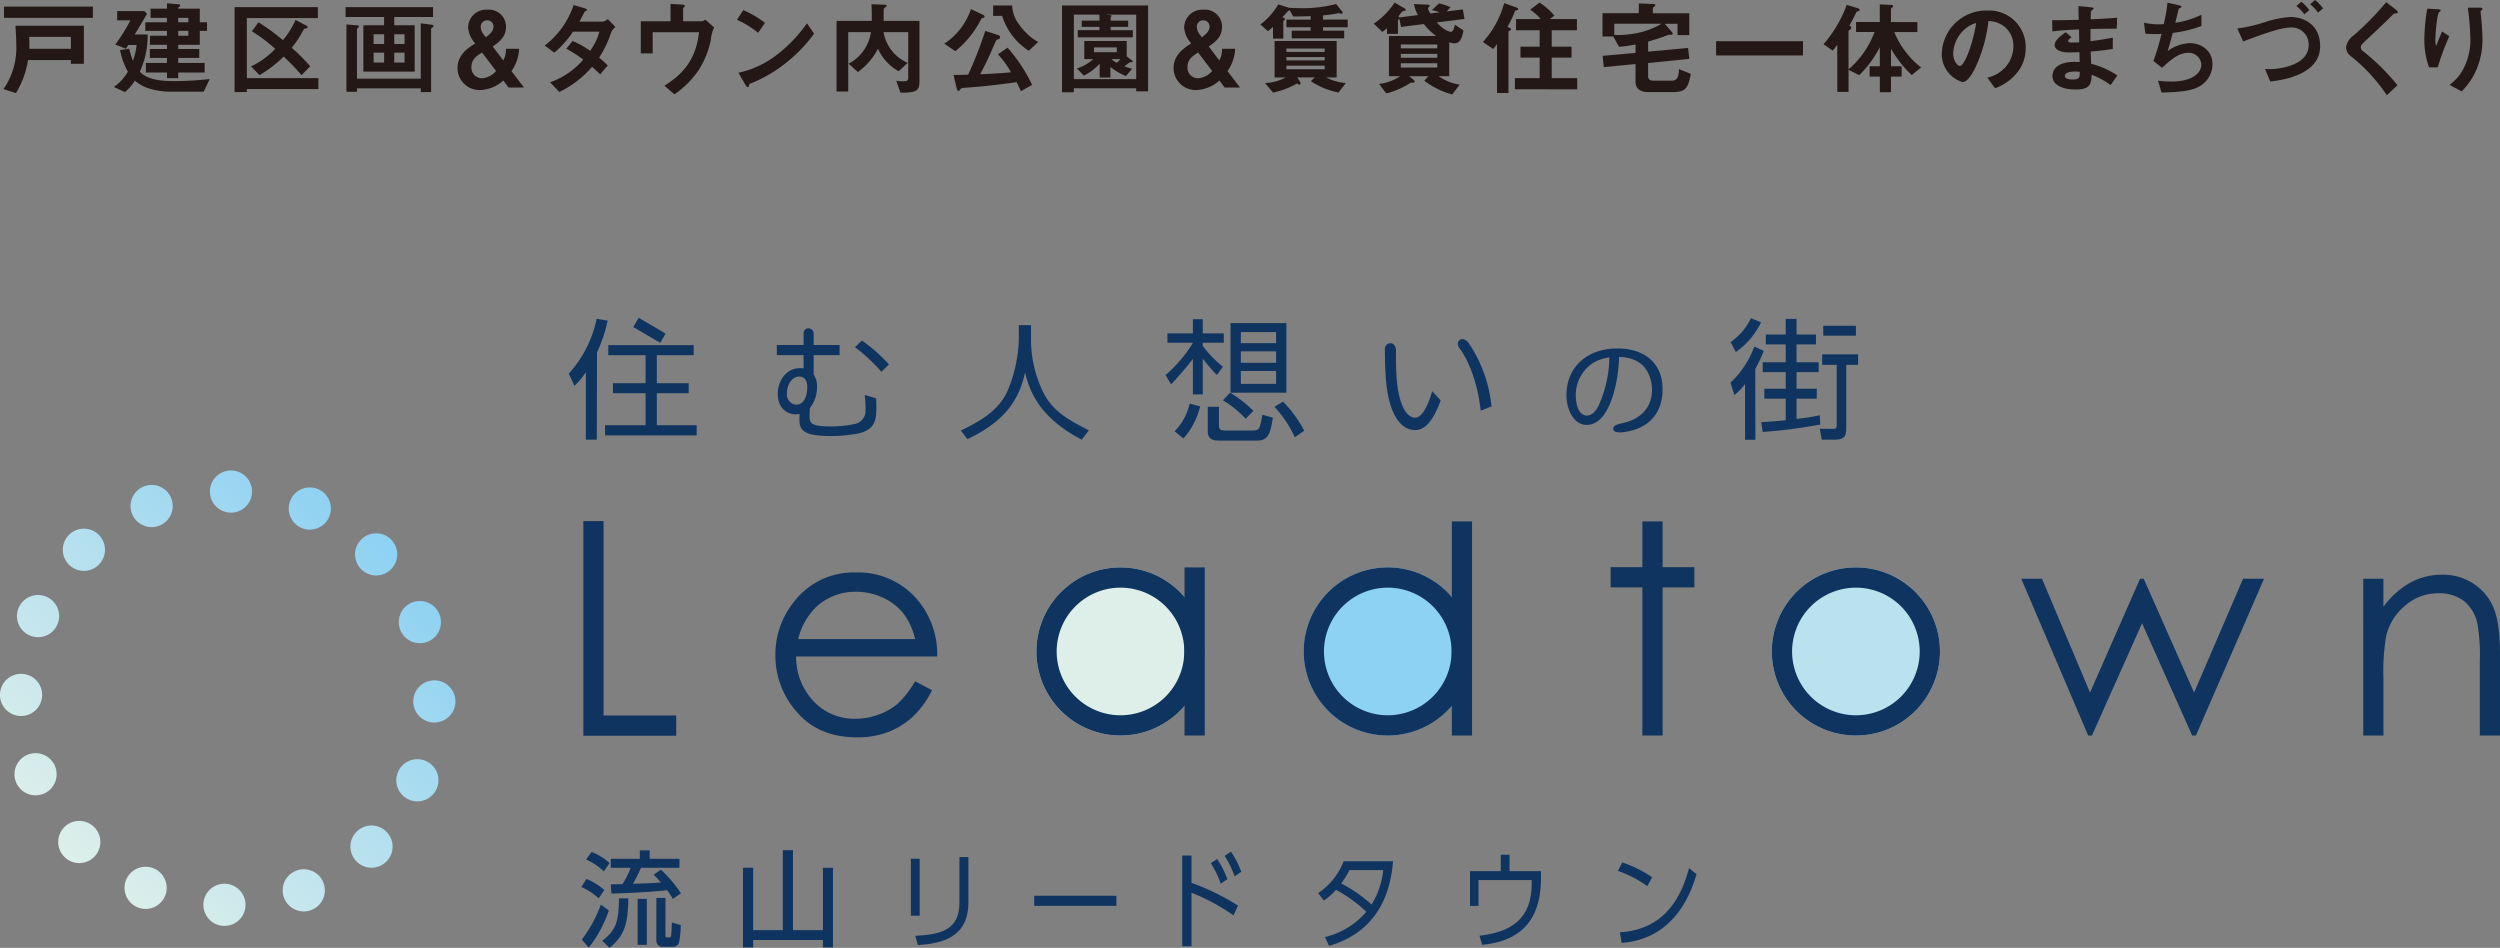 <svg xmlns="http://www.w3.org/2000/svg" xmlns:xlink="http://www.w3.org/1999/xlink" width="482.242" height="182.838" viewBox="0 0 482.242 182.838">
  <rect x="0" y="0" width="482.242" height="182.838" fill="#808080" stroke="none"/>
  <defs>
    <linearGradient id="linear-gradient" x1="0.854" y1="0.146" x2="0.146" y2="0.854" gradientUnits="objectBoundingBox">
      <stop offset="0" stop-color="#8dd1f3"/>
      <stop offset="1" stop-color="#deefea"/>
    </linearGradient>
  </defs>
  <g id="sec0-img" transform="translate(-498.878 -963.986)">
    <g id="グループ_1171" data-name="グループ 1171">
      <g id="グループ_1170" data-name="グループ 1170">
        <path id="パス_8904" data-name="パス 8904" d="M512.551,976.292v-.717h-8.263a17.749,17.749,0,0,1-2.33,6.372l-2.41-.777a13.885,13.885,0,0,0,2.47-8.543c0-1.253-.1-2.668-.16-3.683h13.2v7.348Zm-12.9-8.862v-2.17h17.145v2.17Zm12.9,3.664h-8.044c.06,1.315.039,1.832.039,2.311h8.005Z" fill="#231815"/>
        <path id="パス_8905" data-name="パス 8905" d="M538.175,981.668H531.7a13.637,13.637,0,0,1-3.743-.518,7.9,7.9,0,0,1-3.067-1.593,9.742,9.742,0,0,1-1.911,2.191l-2.131-.976a9.9,9.9,0,0,0,2.708-2.947,13.369,13.369,0,0,1-1.513-4.182l1.752-.259a22.97,22.97,0,0,0,.717,2.33,11.878,11.878,0,0,0,.717-3.047h-1.614c-.159.24-.378.578-.477.717l-2.012-.816a35.1,35.1,0,0,0,2.908-4.659h-2.549v-1.792h5.217l.538.517c-1.354,2.35-1.593,2.728-2.37,4h2.489a16.592,16.592,0,0,1-1.513,7.189c.956.916,2.31,1.812,6.651,1.812a65.118,65.118,0,0,0,6.83-.4Zm-.757-11.728v2.687h-4.162v.817h4.062v1.713h-4.062v.975h5.1v1.852h-5.1v1.075h-2.17v-1.075h-4.062v-1.852h4.062v-.975H527.78v-1.713h3.306v-.817H527.8v-1.752h3.286v-.935H526.9v-1.653h4.182v-.857H527.92v-1.771h3.166v-1.036l1.892.159c.6.06.657.06.657.239a.308.308,0,0,1-.18.259c-.179.159-.2.179-.2.379h4.162v2.628h1.394v1.653Zm-2.21-2.51h-1.952v.857h1.952Zm0,2.51h-1.952v.935h1.952Z" fill="#231815"/>
        <path id="パス_8906" data-name="パス 8906" d="M546.494,981.17v.578h-2.37V965.36h16.069v2.11h-13.7v11.589h13.8v2.111Zm10.553-2.688A48.588,48.588,0,0,0,553.6,974.9a24.1,24.1,0,0,1-4.66,3.584l-1.633-1.692a15.546,15.546,0,0,0,4.66-3.385,30.163,30.163,0,0,0-4.5-3.386l1.275-1.732a40.226,40.226,0,0,1,4.719,3.445,16.7,16.7,0,0,0,2.43-3.9l2.11,1.1a.366.366,0,0,1,.219.3c0,.18-.179.2-.3.22-.358.059-.379.1-.558.4a20.552,20.552,0,0,1-2.21,3.345,39.606,39.606,0,0,1,3.564,3.565Z" fill="#231815"/>
        <path id="パス_8907" data-name="パス 8907" d="M574.925,967.271v1.593h3.942V977.8h-9.9v-8.941h4v-1.593h-7.427V965.36h16.866v1.911Zm7.427,1.972c-.219.139-.319.2-.319.358v12.147h-1.991v-.717H567.736v.657h-2.031V968.705l2.011.159c.259.02.4.06.4.219a.278.278,0,0,1-.1.2c-.2.178-.279.238-.279.437v9.439h12.306V968.486l2.051.259c.319.04.4.119.4.258A.282.282,0,0,1,582.352,969.243Zm-9.379,1.353h-2.031v1.872h2.031Zm0,3.545h-2.031v1.911h2.031Zm3.943-3.545h-1.991v1.872h1.991Zm0,3.545h-1.991v1.911h1.991Z" fill="#231815"/>
        <path id="パス_8908" data-name="パス 8908" d="M596.984,980.872l-1.015-1.355a6.974,6.974,0,0,1-4.361,1.832,4.249,4.249,0,0,1-4.48-4.221c0-2.628,2.15-3.962,3.405-4.759l-.2-.259a5.052,5.052,0,0,1-1.155-2.827,3.481,3.481,0,0,1,3.743-3.426,3.284,3.284,0,0,1,3.564,3.326c0,1.991-1.433,2.986-2.568,3.764l2.051,2.708a5,5,0,0,0,.517-2.25h2.53a8.158,8.158,0,0,1-1.474,4.3l2.409,3.166Zm-5.117-6.75c-1,.6-2.051,1.294-2.051,2.767a2.024,2.024,0,0,0,2.091,2.191,3.991,3.991,0,0,0,2.668-1.4Zm.717-2.948c.537-.4,1.493-1.075,1.493-2.071a1.184,1.184,0,0,0-1.2-1.194,1.226,1.226,0,0,0-1.274,1.254,2.608,2.608,0,0,0,.5,1.394Z" fill="#231815"/>
        <path id="パス_8909" data-name="パス 8909" d="M616.734,970.318a19.812,19.812,0,0,1-2.29,4.779c.5.418.976.836,1.673,1.513l-1.473,1.713c-.339-.319-.717-.717-1.554-1.454a19.539,19.539,0,0,1-6.312,4.859l-1.792-1.872a14.9,14.9,0,0,0,6.412-4.381,25.5,25.5,0,0,0-3.286-2.091l1.215-1.493a18.025,18.025,0,0,1,3.385,1.892A11.182,11.182,0,0,0,614.5,970.1h-5.1a18.4,18.4,0,0,1-3.6,4.042l-1.852-1.374a16.256,16.256,0,0,0,5.576-7.806l2.19.637c.12.04.4.16.4.3,0,.12-.178.2-.458.319-.238.478-.617,1.254-1.015,1.931h4.58a2.32,2.32,0,0,0,.9-.478l1.474,1.534A2.637,2.637,0,0,0,616.734,970.318Z" fill="#231815"/>
        <path id="パス_8910" data-name="パス 8910" d="M635.986,971.732a17.124,17.124,0,0,1-2.389,5.854,18.076,18.076,0,0,1-4.619,4.6l-1.932-1.673c3.445-2.15,6.073-4.9,6.671-10.314h-8.942v4.082h-2.29v-6.194h5.736v-3.344l2.11.119c.419.019.657.1.657.278,0,.04-.019.1-.139.22-.159.159-.2.219-.2.318v2.409h3.564a1.307,1.307,0,0,0,.717-.318l1.693,1.514A7.418,7.418,0,0,0,635.986,971.732Z" fill="#231815"/>
        <path id="パス_8911" data-name="パス 8911" d="M645.123,970.318a18.023,18.023,0,0,0-4.083-2.509l1.215-1.872a18.588,18.588,0,0,1,4.182,2.469Zm5.834,5.416a26.736,26.736,0,0,1-7.507,4.44c-.1.28-.139.618-.3.618-.119,0-.3-.12-.438-.378l-1.394-2.39a18.657,18.657,0,0,0,7.388-3.444,27.8,27.8,0,0,0,5.834-6.094l1.374,1.991A27.975,27.975,0,0,1,650.957,975.734Z" fill="#231815"/>
        <path id="パス_8912" data-name="パス 8912" d="M672.578,981.868l-.816-2.29a8.768,8.768,0,0,0,1.354.079c.617,0,.956-.06.956-.637v-8.842h-4.759a7.891,7.891,0,0,0,4.659,5.935l-1.752,1.612a9.36,9.36,0,0,1-3.983-4.341,12.786,12.786,0,0,1-3.882,4.5l-1.773-1.612a8.224,8.224,0,0,0,4.3-6.094H662.5v11.47h-2.251v-13.64h6.791c0-2.111-.02-2.489-.06-3.206l2.668.1a.222.222,0,0,1,.239.2c0,.159-.159.238-.239.3-.239.14-.3.279-.3.379-.02.119-.02,1.872-.02,2.23h6.909v11.808C676.242,981.588,675.426,981.868,672.578,981.868Z" fill="#231815"/>
        <path id="パス_8913" data-name="パス 8913" d="M688.484,967.451c-.259.059-.259.059-.438.4a18.6,18.6,0,0,1-4.9,6.014l-2.111-1.454a12.928,12.928,0,0,0,5.137-6.671l2.39,1.135a.4.4,0,0,1,.239.3C688.8,967.371,688.623,967.43,688.484,967.451Zm7.328,14.118c-.3-.657-.478-1.016-.836-1.733-4.839.7-8.483.976-10.2,1.1-.278.021-.458.04-.6.219-.239.319-.259.359-.4.359-.2,0-.3-.219-.358-.478l-.617-2.609c.438.02.677.02,2.828-.04a73.816,73.816,0,0,0,3.3-8.442l2.469.8a.5.5,0,0,1,.4.418c0,.259-.14.319-.538.458-.2.06-.219.139-.5.757-1.334,3.066-1.494,3.4-2.808,5.934,3.525-.16,4.66-.259,5.934-.379a16.107,16.107,0,0,0-2.509-3.465l1.852-1.293a30.885,30.885,0,0,1,4.74,7.188Zm1.513-7.786a12.4,12.4,0,0,1-5.137-6.731h-1.733v-2.011h3.664a6.406,6.406,0,0,0,1.414,3.763,11.358,11.358,0,0,0,3.6,3.286Z" fill="#231815"/>
        <path id="パス_8914" data-name="パス 8914" d="M718.05,981.608v-.6H706.023v.777h-2.29V965.041H720.34v16.567Zm0-14.795H712.2l.877.1c.1.02.239.04.239.12,0,.1-.119.178-.2.238v.7H716.5v1.2h-3.386v.637h4.282v1.374H706.779V969.8h4.182v-.637h-3.425v-1.2h3.425v-1.155h-4.938v12.445H718.05Zm-1.194,9.18c-.379.239-.9.657-1.1.777a11.341,11.341,0,0,0,1.494.478l-1.175,1.414a12.616,12.616,0,0,1-3.007-1.753v2.031H711v-2.689a9.448,9.448,0,0,1-3.066,2.311l-1.315-1.374a8.185,8.185,0,0,0,3.126-1.792h-1.712v-3.505h8.184v2.986l.916.678c.12.079.239.179.239.3C717.373,975.993,717.134,975.993,716.856,975.993Zm-2.549-2.868h-4.4v.936h4.4Zm-1.016,2.271a3.62,3.62,0,0,0,.976.677A2.691,2.691,0,0,0,715,975.4Z" fill="#231815"/>
        <path id="パス_8915" data-name="パス 8915" d="M735.111,980.872l-1.015-1.355a6.971,6.971,0,0,1-4.361,1.832,4.249,4.249,0,0,1-4.48-4.221c0-2.628,2.15-3.962,3.4-4.759l-.2-.259a5.059,5.059,0,0,1-1.155-2.827,3.481,3.481,0,0,1,3.743-3.426,3.285,3.285,0,0,1,3.565,3.326c0,1.991-1.434,2.986-2.569,3.764l2.051,2.708a5,5,0,0,0,.518-2.25h2.529a8.15,8.15,0,0,1-1.474,4.3l2.41,3.166Zm-5.117-6.75c-1,.6-2.051,1.294-2.051,2.767a2.024,2.024,0,0,0,2.091,2.191,3.991,3.991,0,0,0,2.668-1.4Zm.717-2.948c.538-.4,1.493-1.075,1.493-2.071a1.184,1.184,0,0,0-1.194-1.194,1.227,1.227,0,0,0-1.275,1.254,2.609,2.609,0,0,0,.5,1.394Z" fill="#231815"/>
        <path id="パス_8916" data-name="パス 8916" d="M754.084,969.243v.657h4.083v1.474H748.051V969.9H751.7v-.657h-4.679v-1.474H751.7v-.677c-1.295.06-1.971.06-3.365.079l-.678-1.214c-.039.04-.278.12-.318.16-.059.039-.916,1.035-1.095,1.214.259.08.5.179.5.338a.3.3,0,0,1-.119.2c-.179.159-.2.178-.2.258v3.306h-1.991v-2.27a7.881,7.881,0,0,1-.976.837L742,968.705a13.147,13.147,0,0,0,3.445-3.863l2.071.637c.777.06,1.275.08,2.131.08a25.584,25.584,0,0,0,6.969-.8l1.116,1.394a.471.471,0,0,1,.139.279.205.205,0,0,1-.219.2c-.08,0-.5-.1-.6-.1s-.537.119-.637.119a23.259,23.259,0,0,1-2.33.3v.816h4.76v1.474Zm2.987,12.585a14.978,14.978,0,0,1-5.337-2.171l.738-.737h-3.365l.517.777a.689.689,0,0,1,.119.339c0,.159-.059.278-.2.278s-.239-.08-.477-.219a15.765,15.765,0,0,1-4.621,1.752L742.894,980a8.845,8.845,0,0,0,3.962-1.076h-2.111v-7.029h11.968v7.029H754.7A9.617,9.617,0,0,0,758.485,980Zm-2.668-8.484h-7.387V974H754.4Zm0,1.654h-7.387v.636H754.4Zm0,1.652h-7.387v.7H754.4Z" fill="#231815"/>
        <path id="パス_8917" data-name="パス 8917" d="M776.024,968.307c1.454,1.672,2.608,1.812,2.708,1.812.518,0,.677-.876.777-1.354l1.672,1.075c-.279,1.513-.677,2.509-1.732,2.509a3.723,3.723,0,0,1-1.015-.219v6.551h-2.052a9.613,9.613,0,0,0,4.062,1.633l-1.453,1.892a15.7,15.7,0,0,1-5.377-2.649l.8-.876h-3.723l.776.617a.571.571,0,0,1,.279.439c0,.179-.219.2-.319.2a3.272,3.272,0,0,1-.4-.02,15.4,15.4,0,0,1-4.738,2.09l-1.394-1.832a9.325,9.325,0,0,0,4.082-1.493H766.8v-7.746h9.14a10.961,10.961,0,0,1-2.409-2.31l-4.4.558-.318-1.573a1.548,1.548,0,0,0-.2.179.182.182,0,0,0-.079.159v2.569h-2.111v-1.1a8.166,8.166,0,0,1-.9.717l-1.653-1.593a13.944,13.944,0,0,0,4.023-4.061l1.911,1.114c.04.021.239.16.239.3a.2.2,0,0,1-.139.18,3.8,3.8,0,0,0-.518.1c-.04.02-.637.817-.777.976a.529.529,0,0,1,.22.2l3.564-.458a6.479,6.479,0,0,1-.757-2.131l2.549.119c.2,0,.478.04.478.24,0,.059-.02.1-.159.218-.06.06-.18.14-.18.22a2.854,2.854,0,0,0,.458,1.035l1.792-.239a9,9,0,0,0-1.493-.418l1.394-1.294a11.09,11.09,0,0,1,2.21.736l-.756.8,3.126-.379.318,1.853Zm.1,4.261h-7.029v.737h7.029Zm0,1.812h-7.029v.737h7.029Zm0,1.812h-7.029v.816h7.029Z" fill="#231815"/>
        <path id="パス_8918" data-name="パス 8918" d="M791.531,965.937c-.318.1-.358.1-.418.219a24.9,24.9,0,0,1-1.453,3.027c.458.179.677.259.677.458,0,.079-.06.159-.239.259-.219.119-.239.119-.239.2v11.828h-2.21v-9.438a11.762,11.762,0,0,1-.737.935l-1.991-1.334a18.134,18.134,0,0,0,4.1-7.507l2.23.8c.4.14.478.24.478.379C791.731,965.877,791.651,965.917,791.531,965.937Zm-.437,15.273v-2.151h4.779V975.1h-3.7v-2.111h3.7V969.82h-4.56v-2.151h4.758a8.787,8.787,0,0,0-2.03-1.812l1.812-1.373a12.872,12.872,0,0,1,2.867,2.528l-.916.657h5.257v2.151H798.2v3.166h3.823V975.1H798.2v3.962h4.919v2.151Z" fill="#231815"/>
        <path id="パス_8919" data-name="パス 8919" d="M821.655,981.748h-5.018c-1.315,0-2.27-.717-2.27-1.892v-3.524l-6.113.6-.239-2.171,6.352-.577v-1.613a29.278,29.278,0,0,1-3.186.438l-1.115-1.991h-2.071v-4.48H815v-1.892l2.629.1c.2,0,.557.039.557.238,0,.18-.219.279-.478.5v1.056h7.029v4.221h-2.27v-2.19H820l1.374,1.572a.542.542,0,0,1,.159.339c0,.279-.437.219-.717.2-.238.08-.377.119-.577.2-1.1.439-2.748.917-3.445,1.135v1.932l7.707-.717.238,2.11-7.945.8v2.53c0,.636.418.876,1,.876h3.664c1.254,0,1.275-1.534,1.275-2.231l2.289.916C824.562,980.712,824.184,981.748,821.655,981.748Zm-11.39-13.182v2.15a14.469,14.469,0,0,0,3.066-.139,15.529,15.529,0,0,0,6.054-2.011Z" fill="#231815"/>
        <path id="パス_8920" data-name="パス 8920" d="M829.9,974.679v-2.748h16.766v2.748Z" fill="#231815"/>
        <path id="パス_8921" data-name="パス 8921" d="M867.645,978.462a21.9,21.9,0,0,1-4-5.078v3.386h2.051v1.991h-2.051v3.007h-2.151v-3.007H859.52V976.77h1.971v-3.685a20.678,20.678,0,0,1-3.982,5.4l-2.051-1.035v4.261h-2.171v-9.1a8.588,8.588,0,0,1-.9,1.135l-1.752-1.235a24.722,24.722,0,0,0,4.48-7.587l2.031.618c.319.1.458.2.458.358a.216.216,0,0,1-.159.2c-.4.12-.438.14-.5.279a28.543,28.543,0,0,1-1.334,2.529c.2.12.378.239.378.438a.469.469,0,0,1-.178.319c-.3.218-.359.258-.359.358v7.348a17.585,17.585,0,0,0,5.018-7.208h-3.565v-1.932h4.58v-3.4l2.191.1c.1,0,.378.02.378.24a.336.336,0,0,1-.139.238c-.239.18-.279.22-.279.339v2.489h5.1v1.932h-4.46a16.621,16.621,0,0,0,5.177,6.83Z" fill="#231815"/>
        <path id="パス_8922" data-name="パス 8922" d="M888.35,977.506a9.62,9.62,0,0,1-4.64,3.505l-1.474-2.051a6.707,6.707,0,0,0,3.584-2.13,6.231,6.231,0,0,0,1.434-3.963,4.691,4.691,0,0,0-1.434-3.485,5.1,5.1,0,0,0-3.384-1.335,28.291,28.291,0,0,1-2.47,8.862c-.6,1.234-1.513,2.907-2.549,2.907a5.666,5.666,0,0,1-3.982-5.357,8.588,8.588,0,0,1,8.781-8.442,7.036,7.036,0,0,1,7.408,7.248A7.442,7.442,0,0,1,888.35,977.506Zm-10.713-7.666a6.519,6.519,0,0,0-1.992,4.42c0,1.614.916,2.449,1.275,2.449,1.035,0,2.748-5.2,3.146-8.3A5.868,5.868,0,0,0,877.637,969.84Z" fill="#231815"/>
        <path id="パス_8923" data-name="パス 8923" d="M906.008,980.394a15.017,15.017,0,0,0-3.644-1.972c-.08,2.032-.557,2.828-3.106,2.828-2.748,0-4.461-.976-4.461-2.588,0-.579.2-2.888,4.68-2.729l.557.021-.04-1.912c-.358.019-1.453.059-2.031.059-1.832,0-2.748-.657-2.748-1.434,0-.975,1.354-1.911,2.131-2.468l1.135.975c-.358.259-.657.478-.657.737,0,.279.418.279.757.279a13.594,13.594,0,0,0,1.373-.04l-.039-2.489c-2.29.1-3.425.179-5.138.378l-.04-2.151c2.27,0,3.346-.039,5.118-.079l-.06-2.648,2.43.238c.378.04.5.1.5.239,0,.08-.04.1-.26.279a.645.645,0,0,0-.258.359c0,.019-.02.4-.04,1.433,2.549-.12,3.226-.159,5.1-.3l-.08,2.11c-2.21,0-4.062.04-5.058.061v2.349c1.733-.22,2.469-.339,4.3-.678v2.171a42.494,42.494,0,0,1-4.261.5c.04.995.04,1.2.1,2.37a16.555,16.555,0,0,1,5.037,2.25Zm-6.89-2.609c-1.294,0-1.931.339-1.931.856,0,.678,1.274.678,1.513.678,1.294,0,1.374-.359,1.354-1.474A5.136,5.136,0,0,0,899.118,977.785Z" fill="#231815"/>
        <path id="パス_8924" data-name="パス 8924" d="M922.87,980.792c-1.752.9-4.759,1-7.049,1.036l-.657-2.271a20.869,20.869,0,0,0,2.589.159c3.942,0,5.755-1.612,5.755-3.265a2.413,2.413,0,0,0-2.589-2.27c-1.832,0-3.465,1.474-4.978,2.887l-1.673-1.314a45.092,45.092,0,0,0,1.553-5.237c-.418.04-.856.04-1.234.04-.18,0-1.075,0-1.872-.08l-.279-2.11a13.373,13.373,0,0,0,2.788.318c.379,0,.717-.019,1.035-.04a31.651,31.651,0,0,0,.718-4.142l2.269.518c.14.04.419.119.419.259,0,.219-.26.219-.5.358-.1.379-.578,2.33-.677,2.748a17.33,17.33,0,0,0,5.037-1.553V969a23.187,23.187,0,0,1-5.535,1.334c-.159.618-.578,2.191-.976,3.505a7.745,7.745,0,0,1,4.221-1.533c2.45,0,4.421,1.593,4.421,4.023A4.934,4.934,0,0,1,922.87,980.792Z" fill="#231815"/>
        <path id="パス_8925" data-name="パス 8925" d="M936.806,979.716l-1.016-2.428c.479.019.657.039.9.039,1.374,0,7.526-.518,7.526-4.679a3.274,3.274,0,0,0-3.584-3.346c-1.752,0-5.356,1.275-9.06,2.689l-1.115-2.509a29.534,29.534,0,0,0,5.575-1.315,19.9,19.9,0,0,1,4.66-.9c2.628,0,5.735,1.494,5.735,5.636C946.424,978.462,939.036,979.438,936.806,979.716Zm6.571-12.982a8.08,8.08,0,0,0-1.533-1.594l.975-.816a8.385,8.385,0,0,1,1.514,1.613Zm2.648-.319a8.467,8.467,0,0,0-1.533-1.613l.956-.816a8.344,8.344,0,0,1,1.534,1.612Z" fill="#231815"/>
        <path id="パス_8926" data-name="パス 8926" d="M960.9,966.575c-.24.019-.3.079-.817.6-.418.439-2.349,2.29-4.4,4.2-1.314,1.234-1.413,1.334-1.413,1.711a.852.852,0,0,0,.338.7,40.739,40.739,0,0,1,6.731,6.65l-2.052,1.912a33.145,33.145,0,0,0-6.869-7.468,2.33,2.33,0,0,1-1-1.752,3.418,3.418,0,0,1,1.374-2.23,54.906,54.906,0,0,0,6.372-6.491L961,965.818c.04.039.418.338.418.537C961.414,966.514,961.355,966.514,960.9,966.575Z" fill="#231815"/>
        <path id="パス_8927" data-name="パス 8927" d="M969.118,976.968h-1.693a15.7,15.7,0,0,1-.9-5.416,37.556,37.556,0,0,1,.558-5.893l2.17.119c.12,0,.418.04.418.239,0,.139-.2.219-.278.3-.418.339-.737,4.143-.737,5.337a4.462,4.462,0,0,0,.139,1.234c.259-.677.657-1.712,1.155-2.827l1.394.916A46.049,46.049,0,0,0,969.118,976.968Zm7.407.558a13.318,13.318,0,0,1-2.788,4.082l-2.369-1.254a8.786,8.786,0,0,0,2.827-3.365,12.1,12.1,0,0,0,1.215-5.337,51.764,51.764,0,0,0-.5-6.193h2.41c.06,0,.418,0,.418.259,0,.179-.358.3-.358.478s.1,1.015.119,1.215c.119,1.393.239,2.867.239,4.181A14.69,14.69,0,0,1,976.525,977.526Z" fill="#231815"/>
      </g>
    </g>
    <g id="グループ_1174" data-name="グループ 1174">
      <g id="グループ_1172" data-name="グループ 1172">
        <path id="パス_8928" data-name="パス 8928" d="M675.39,1095.4l3.279,1.725a17.9,17.9,0,0,1-3.73,5.118,14.8,14.8,0,0,1-4.755,2.956,16.563,16.563,0,0,1-5.982,1.018q-7.4,0-11.576-4.852a16.365,16.365,0,0,1-4.177-10.968,16.173,16.173,0,0,1,3.535-10.259,14.463,14.463,0,0,1,11.995-5.725,14.928,14.928,0,0,1,12.354,5.867,16.381,16.381,0,0,1,3.336,10.341H652.454a12.333,12.333,0,0,0,3.368,8.639,10.748,10.748,0,0,0,8.046,3.371,12.856,12.856,0,0,0,4.492-.806,11.78,11.78,0,0,0,3.718-2.132,18.22,18.22,0,0,0,3.312-4.293m0-8.145a12.924,12.924,0,0,0-2.272-4.977,10.723,10.723,0,0,0-3.936-3,12.084,12.084,0,0,0-5.15-1.142,11.1,11.1,0,0,0-7.656,2.867,12.938,12.938,0,0,0-3.532,6.251Z" fill="#0f345f"/>
        <path id="パス_8929" data-name="パス 8929" d="M731.229,1089.652a16.214,16.214,0,1,1-16.214-16.216,16.216,16.216,0,0,1,16.214,16.216" fill="#deefea"/>
        <path id="パス_8930" data-name="パス 8930" d="M715.015,1077.343a12.308,12.308,0,1,1-12.309,12.31,12.322,12.322,0,0,1,12.309-12.31m0-3.906a16.214,16.214,0,1,0,16.213,16.216,16.211,16.211,0,0,0-16.213-16.216" fill="#0f345f"/>
        <rect id="長方形_137" data-name="長方形 137" width="3.901" height="32.426" transform="translate(727.374 1073.438)" fill="#0f345f"/>
        <path id="パス_8931" data-name="パス 8931" d="M782.786,1089.652a16.213,16.213,0,1,1-16.213-16.216,16.216,16.216,0,0,1,16.213,16.216" fill="#8dd1f3"/>
        <path id="パス_8932" data-name="パス 8932" d="M766.573,1077.343a12.308,12.308,0,1,1-12.307,12.31,12.32,12.32,0,0,1,12.307-12.31m0-3.906a16.214,16.214,0,1,0,16.213,16.216,16.213,16.213,0,0,0-16.213-16.216" fill="#0f345f"/>
        <rect id="長方形_138" data-name="長方形 138" width="3.901" height="41.3" transform="translate(778.931 1064.565)" fill="#0f345f"/>
        <path id="パス_8933" data-name="パス 8933" d="M629.32,1105.906H611.406v-41.4h3.9V1102H629.32Z" fill="#0f345f"/>
        <path id="パス_8934" data-name="パス 8934" d="M888.767,1075.619h4l9.271,21.961,9.647-21.961h.708l9.715,21.961,9.45-21.961h4.047l-13.141,30.247h-.722l-9.668-21.656-9.668,21.656h-.722Z" fill="#0f345f"/>
        <path id="パス_8935" data-name="パス 8935" d="M954.739,1075.619h3.891v5.421a16.284,16.284,0,0,1,5.17-4.656,12.691,12.691,0,0,1,6.172-1.544,10.728,10.728,0,0,1,6.019,1.727,10.231,10.231,0,0,1,3.877,4.64q1.256,2.917,1.253,9.089v15.57h-3.894v-14.427a35.551,35.551,0,0,0-.433-6.98,7.661,7.661,0,0,0-2.592-4.518,7.844,7.844,0,0,0-5-1.514,9.584,9.584,0,0,0-6.326,2.336,10.928,10.928,0,0,0-3.688,5.783,40.271,40.271,0,0,0-.554,8.226v11.094h-3.891Z" fill="#0f345f"/>
        <rect id="長方形_139" data-name="長方形 139" width="3.901" height="41.3" transform="translate(815.691 1064.565)" fill="#0f345f"/>
        <rect id="長方形_140" data-name="長方形 140" width="16.16" height="3.901" transform="translate(809.562 1073.389)" fill="#0f345f"/>
        <path id="パス_8936" data-name="パス 8936" d="M873.09,1089.649a16.215,16.215,0,1,1-16.216-16.213,16.217,16.217,0,0,1,16.216,16.213" fill="#bae1ee"/>
        <path id="パス_8937" data-name="パス 8937" d="M856.874,1077.343a12.308,12.308,0,1,1-12.307,12.307,12.321,12.321,0,0,1,12.307-12.307m0-3.906a16.214,16.214,0,1,0,16.216,16.213,16.212,16.212,0,0,0-16.216-16.213" fill="#0f345f"/>
        <path id="パス_8938" data-name="パス 8938" d="M625.577,1039.839h6.143V1037.9h-6.143v-5.4h7.111v-1.935H616.221v1.935h7.187v5.4h-6.3v1.935h6.3v6.173h-7.814v1.96h17.668v-1.96h-7.685Z" fill="#0f345f"/>
        <path id="パス_8939" data-name="パス 8939" d="M616.093,1025.835l-2.117-.35-.09.382a22.471,22.471,0,0,1-5.1,9.979l-.2.207,1.1,2.362.423-.422a12.915,12.915,0,0,0,1.77-2.22V1048.8H614l.038-16.844a28.107,28.107,0,0,0,1.96-5.686Z" fill="#0f345f"/>
        <path id="パス_8940" data-name="パス 8940" d="M700.317,1040.052a23.147,23.147,0,0,1-2.559-10.314V1026.7h-2.353v3.007a27.859,27.859,0,0,1-2.091,9.491c-1.56,3.567-4.46,5.559-8.631,7.619l-.457.227,1.274,1.655.306-.151c6.336-3.09,9.567-6.894,10.8-12.711.9,3.789,2.914,8.667,10.61,12.794l.315.167,1.385-1.806-.451-.228c-4.111-2.088-6.5-3.7-8.148-6.713" fill="#0f345f"/>
        <path id="パス_8941" data-name="パス 8941" d="M733.609,1036.324l1.172-1.6-.32-.25a22.131,22.131,0,0,1-3.571-3.751v-.623h4.053v-1.8H730.89v-2.739h-1.908v2.739h-4.914v1.8h4.879l-.006.125a27.138,27.138,0,0,1-4.974,5.887l-.253.232,1.076,1.786.377-.412c1.915-2.083,3.122-3.581,3.815-4.5v6.844h1.908v-6.876c.6.765,1.482,1.846,2.373,2.775Z" fill="#0f345f"/>
        <path id="パス_8942" data-name="パス 8942" d="M747.017,1026.309H736.246v13.427h10.771Zm-8.782,1.733h6.793v2.135h-6.793Zm0,3.717h6.793v2.207h-6.793Zm0,3.788h6.793v2.484h-6.793Z" fill="#0f345f"/>
        <rect id="長方形_141" data-name="長方形 141" width="6.3" height="1.908" transform="translate(850.577 1026.83)" fill="#0f345f"/>
        <path id="パス_8943" data-name="パス 8943" d="M834.094,1031.611a14.644,14.644,0,0,0,4.276-5.039l.215-.407-1.958-.8-.175.338a11.572,11.572,0,0,1-3.444,4.052l-.3.207,1,1.932Z" fill="#0f345f"/>
        <path id="パス_8944" data-name="パス 8944" d="M849.9,1044.084l-.48.1c-.663.145-1.713.345-3.99.619v-3.918h3.9v-1.908h-3.9v-3.208h4.263v-1.908h-4.263v-3.439h3.74v-1.908h-3.74v-3.011h-2.092v3.011H839.5v1.908h3.839v3.439H838.9v1.908h4.439v3.208h-4.127v1.908h4.127v4.169l-.843.075c-1.056.095-2.5.227-3.419.262l-.467.022.29,1.9.384-.03a101.015,101.015,0,0,0,10.353-1.34l.369-.061Z" fill="#0f345f"/>
        <path id="パス_8945" data-name="パス 8945" d="M838.959,1032.032l.149-.375-1.827-.8-.162.4a18.039,18.039,0,0,1-4.236,6.35l-.207.18.76,2.414.482-.425a11.267,11.267,0,0,0,1.579-1.719v10.766h1.988l-.021-13.655a26.862,26.862,0,0,0,1.495-3.134" fill="#0f345f"/>
        <path id="パス_8946" data-name="パス 8946" d="M850.368,1032.337v2.034h2.8v11.614c0,.7-.243.73-.7.73l-2.565-.027.39,2.107h2.624c1.934,0,2.094-1.007,2.094-2.13v-12.294H857.3v-2.034Z" fill="#0f345f"/>
        <rect id="長方形_142" data-name="長方形 142" width="2.066" height="6.024" transform="matrix(0.505, -0.863, 0.863, 0.505, 621.034, 1027.073)" fill="#0f345f"/>
        <path id="パス_8947" data-name="パス 8947" d="M665.417,1029.866l-.285-.2-1.332,1.3.39.3a32.288,32.288,0,0,1,4.418,4.111l.29.337,1.461-1.428-.267-.3a32.208,32.208,0,0,0-4.675-4.121" fill="#0f345f"/>
        <path id="パス_8948" data-name="パス 8948" d="M667.487,1041.131l.42-.011-.007-.3-2.213-.649.058.617a22.009,22.009,0,0,1,.09,2.214,2.59,2.59,0,0,1-2.167,2.787,21.741,21.741,0,0,1-4.445.452c-3.8,0-4.182-.557-4.182-1.932,0-.452.023-1.056.051-1.581a6.586,6.586,0,0,0,1.385-4.269,3.85,3.85,0,0,0-.653-2.234v-3.737h5.008v-1.953h-5.008v-2.237a1,1,0,0,0-1.648-.744,1.014,1.014,0,0,0-.287.744v2.237H648.72v1.953h5.169v2.56a6.019,6.019,0,0,0-.7-.051c-2.684,0-4.287,2.514-4.287,4.945,0,3.136,2.207,3.963,3.371,3.963a4.271,4.271,0,0,0,.835-.076c-.023.4-.023.806-.023,1.2,0,1.989.958,3.065,6.01,3.065a28.04,28.04,0,0,0,5.406-.5c2.374-.6,3.3-1.7,3.4-4.067.044-.91.029-1.521.007-2.365Zm-15.009.913a1.956,1.956,0,0,1-1.8-2.207c0-1.8,1.056-3.214,2.405-3.214.934,0,1.516.744,1.516,1.934,0,2.152-.811,3.487-2.118,3.487" fill="#0f345f"/>
        <path id="パス_8949" data-name="パス 8949" d="M742.3,1044.449c-.451,2.461-.541,2.581-1.911,2.581h-5c-1.245,0-1.382-.228-1.382-1.123v-3.447h-2.155v4.8c0,1.712,1.521,1.712,2.022,1.712H741.4c2,0,2.525-1.248,2.95-4.046l.056-.374-2.022-.56Z" fill="#0f345f"/>
        <path id="パス_8950" data-name="パス 8950" d="M728.258,1042.244a11.06,11.06,0,0,1-2.5,4.611l-.285.331,1.679,1.382.272-.315a14.234,14.234,0,0,0,2.851-5.451l.119-.418-2.021-.536Z" fill="#0f345f"/>
        <path id="パス_8951" data-name="パス 8951" d="M746.614,1041.71l-.235-.247-1.649.994.332.382a21.824,21.824,0,0,1,3.364,5.037l.215.452,1.83-1.274-.2-.338a23.156,23.156,0,0,0-3.662-5.006" fill="#0f345f"/>
        <path id="パス_8952" data-name="パス 8952" d="M735.219,1041.479a20.279,20.279,0,0,1,3.648,2.964l.3.313,1.49-1.509-.307-.3a23.565,23.565,0,0,0-3.891-3.036l-.3-.184-1.38,1.475Z" fill="#0f345f"/>
        <path id="パス_8953" data-name="パス 8953" d="M782.166,1030.135c-.078-.1-.8-1-1.547-.661a.879.879,0,0,0-.5.547,1.321,1.321,0,0,0,.2,1.019c2.006,2.614,3.542,6.957,4.113,11.619l.064.541,2.091-.826-.035-.319a26.468,26.468,0,0,0-4.387-11.92" fill="#0f345f"/>
        <path id="パス_8954" data-name="パス 8954" d="M774.933,1040.139c-.865,2.764-2,4.419-3.037,4.419-1.789,0-3.118-2.61-3.554-6.973-.2-2.2-.186-4.511-.184-5.623v-.331a1.682,1.682,0,0,0-.293-1.038.982.982,0,0,0-.789-.41,1.12,1.12,0,0,0-1.059,1.2c0,1.86.075,4.732.285,6.7.612,5.632,2.641,8.86,5.567,8.86,1.182,0,2.97-.568,4.823-5.48l.091-.242-1.635-1.771Z" fill="#0f345f"/>
        <path id="パス_8955" data-name="パス 8955" d="M810.89,1031.2c-5.888,0-9.845,3.613-9.845,8.989,0,2.792,1.371,5.761,3.91,5.761,4.6,0,6.187-8.844,6.229-13.123,5.26.14,6.241,3.883,6.354,6.1.067,1.3-.165,5.6-5.968,6.74-1.423.282-1.545.817-1.493,1.111.076.41.515.614,1.287.614a6.925,6.925,0,0,0,1.148-.11c4.563-.763,7.074-3.7,7.074-8.256,0-4.826-3.333-7.825-8.7-7.825m-3.678,11.115c-.275.5-1,1.83-2.218,1.83-2.125,0-2.15-3.641-2.15-3.794a7.441,7.441,0,0,1,2.989-6.122,7.736,7.736,0,0,1,3.444-1.294l.048-.007a23.475,23.475,0,0,1-2.113,9.387" fill="#0f345f"/>
        <path id="パス_8956" data-name="パス 8956" d="M676.283,1140.624h-1.7v-10.989h1.7Zm9.4-2.619c0,6.836-5.048,7.961-9.747,8.289l-.5-1.782c4.973-.263,8.513-1.166,8.513-6.384v-8.822h1.731Z" fill="#0f345f"/>
        <rect id="長方形_143" data-name="長方形 143" width="15.849" height="1.944" transform="translate(698.38 1136.777)" fill="#0f345f"/>
        <path id="パス_8957" data-name="パス 8957" d="M736.823,1140.563a39.908,39.908,0,0,0-8.108-4.379v10.335h-1.788v-17.5h1.788v5.261a47.209,47.209,0,0,1,8.974,4.379Zm-3.17-10.887a19.345,19.345,0,0,1,1.992,3.888l-1.29.879a18.408,18.408,0,0,0-1.917-3.948Zm2.672-1.413a17.494,17.494,0,0,1,1.991,3.888l-1.29.88a17.834,17.834,0,0,0-1.917-3.949Z" fill="#0f345f"/>
        <path id="パス_8958" data-name="パス 8958" d="M753.153,1136.265a13.149,13.149,0,0,0,4.92-6.14H767.6c-.331,3.336-1.29,13.12-12.347,16.312l-.791-1.7a15.064,15.064,0,0,0,7.977-4.87,27.037,27.037,0,0,0-5.859-4.238,11.655,11.655,0,0,1-2.34,2.068Zm6.027-4.441a16.658,16.658,0,0,1-1.585,2.578,28.117,28.117,0,0,1,5.86,4.073,15.86,15.86,0,0,0,2.247-6.651Z" fill="#0f345f"/>
        <path id="パス_8959" data-name="パス 8959" d="M796.129,1132.029v1.372c0,6.2-2.287,11.99-11.334,12.832l-.533-1.761c9.159-.943,10.079-6.324,10.079-10.314v-.409H784.078v4.972h-1.64v-6.692h5.934v-3.172h1.694v3.172Z" fill="#0f345f"/>
        <path id="パス_8960" data-name="パス 8960" d="M816.641,1134.935a21.174,21.174,0,0,0-5.675-2.948l.828-1.636a22.186,22.186,0,0,1,5.768,2.864Zm-5.287,8.882c9.323-.552,12.069-7.8,13.341-12.381l1.436,1.187c-.885,2.9-3.831,12.463-14.446,13.241Z" fill="#0f345f"/>
        <path id="パス_8961" data-name="パス 8961" d="M577.774,1118.23a4.067,4.067,0,1,1,5.348-2.117A4.067,4.067,0,0,1,577.774,1118.23Zm-67.822-33.786a4.067,4.067,0,1,0-5.347,2.117A4.066,4.066,0,0,0,509.952,1084.444Zm15.4,54.536a4.066,4.066,0,1,0-2.117-5.347A4.066,4.066,0,0,0,525.355,1138.98Zm31.669-73.169a4.067,4.067,0,1,0-2.117-5.348A4.068,4.068,0,0,0,557.024,1065.811Zm1.95,73.7a4.067,4.067,0,1,0-5.278-2.285A4.069,4.069,0,0,0,558.974,1139.511Zm-29.345-74.133a4.066,4.066,0,1,0-5.278-2.284A4.067,4.067,0,0,0,529.629,1065.378Zm-27.672,49.455a4.067,4.067,0,1,0,2.285-5.279A4.067,4.067,0,0,0,501.957,1114.833Zm74.133-29.345a4.067,4.067,0,1,0,2.284-5.279A4.065,4.065,0,0,0,576.09,1085.488Zm10.64,13.868a4.066,4.066,0,1,0-4.13,4A4.066,4.066,0,0,0,586.73,1099.356Zm-79.718-1.257a4.067,4.067,0,1,0-4.131,4A4.068,4.068,0,0,0,507.012,1098.1Zm35.1,44.49a4.066,4.066,0,1,0-4-4.13A4.067,4.067,0,0,0,542.112,1142.589Zm1.258-79.719a4.066,4.066,0,1,0-4-4.13A4.067,4.067,0,0,0,543.37,1062.87Zm30.005,67.344a4.067,4.067,0,1,0-5.751-.091A4.067,4.067,0,0,0,573.375,1130.214Zm-55.481-57.26a4.066,4.066,0,1,0-5.75-.09A4.066,4.066,0,0,0,517.894,1072.954Zm-6.64,56.279a4.067,4.067,0,1,0,.091-5.75A4.067,4.067,0,0,0,511.254,1129.233Zm57.26-55.48a4.067,4.067,0,1,0,.09-5.751A4.066,4.066,0,0,0,568.514,1073.753Z" fill="url(#linear-gradient)"/>
      </g>
      <g id="グループ_1173" data-name="グループ 1173">
        <path id="パス_8962" data-name="パス 8962" d="M616.318,1139.612l-1.542-1.126-.057.153a25.3,25.3,0,0,1-3.551,6.508l-.063.079,1.243,1.435.1.11.092-.116a23.676,23.676,0,0,0,3.75-6.957Z" fill="#0f345f"/>
        <path id="パス_8963" data-name="パス 8963" d="M614.255,1137.178l.1.093,1.1-1.606-.087-.071a12.791,12.791,0,0,0-3.259-2.032l-.1-.044-.987,1.562.123.061A12.526,12.526,0,0,1,614.255,1137.178Z" fill="#0f345f"/>
        <path id="パス_8964" data-name="パス 8964" d="M615.251,1131.972l.1.093,1.121-1.6-.085-.073a11.438,11.438,0,0,0-3.3-2.033l-.088-.036-1.064,1.455.136.063A12.425,12.425,0,0,1,615.251,1131.972Z" fill="#0f345f"/>
        <path id="パス_8965" data-name="パス 8965" d="M618.282,1137.4c-.058,3.879-.386,5.927-3.123,7.961l-.115.085,1.4,1.375.085-.068c2.929-2.338,3.481-4.877,3.556-9.349l0-.126h-1.8Z" fill="#0f345f"/>
        <path id="パス_8966" data-name="パス 8966" d="M626.424,1131.809l-.073-.064-1.4.977.11.106a15.033,15.033,0,0,1,1.3,1.383c-1.527.137-2.827.18-5.383.253.323-.569.992-1.811,1.54-3.077h7.421v-1.745h-5.743v-1.614h-1.9v1.614h-5.6v1.745h3.837a17.882,17.882,0,0,1-1.569,3.143c-.251,0-.924.015-1.451.027l-.694.012h-.133l.139,1.784.117,0c3.222-.083,8.018-.336,10.63-.65a16.027,16.027,0,0,1,1.026,1.565l.067.115,1.565-1.079-.065-.1A23.856,23.856,0,0,0,626.424,1131.809Z" fill="#0f345f"/>
        <path id="パス_8967" data-name="パス 8967" d="M628.473,1142.086c-.011.241-.019.452-.025.647-.022.557-.036.959-.095,1.5-.043.477-.072.562-.336.562H627.5c-.187,0-.257-.09-.257-.335V1137.2h-1.761v8.22a1.175,1.175,0,0,0,1.3,1.2h1.835a1.153,1.153,0,0,0,1.254-.887,19.061,19.061,0,0,0,.324-3.207v-.091l-1.714-.509Z" fill="#0f345f"/>
        <rect id="長方形_144" data-name="長方形 144" width="1.781" height="8.863" transform="translate(621.871 1137.38)" fill="#0f345f"/>
        <path id="パス_8968" data-name="パス 8968" d="M657.617,1131.378V1143.4H651.84v-15.417h-1.961V1143.4h-5.717v-12.025H642.2v15.364h1.96v-1.436h13.455v1.436h1.941v-15.364Z" fill="#0f345f"/>
      </g>
    </g>
  </g>
</svg>
